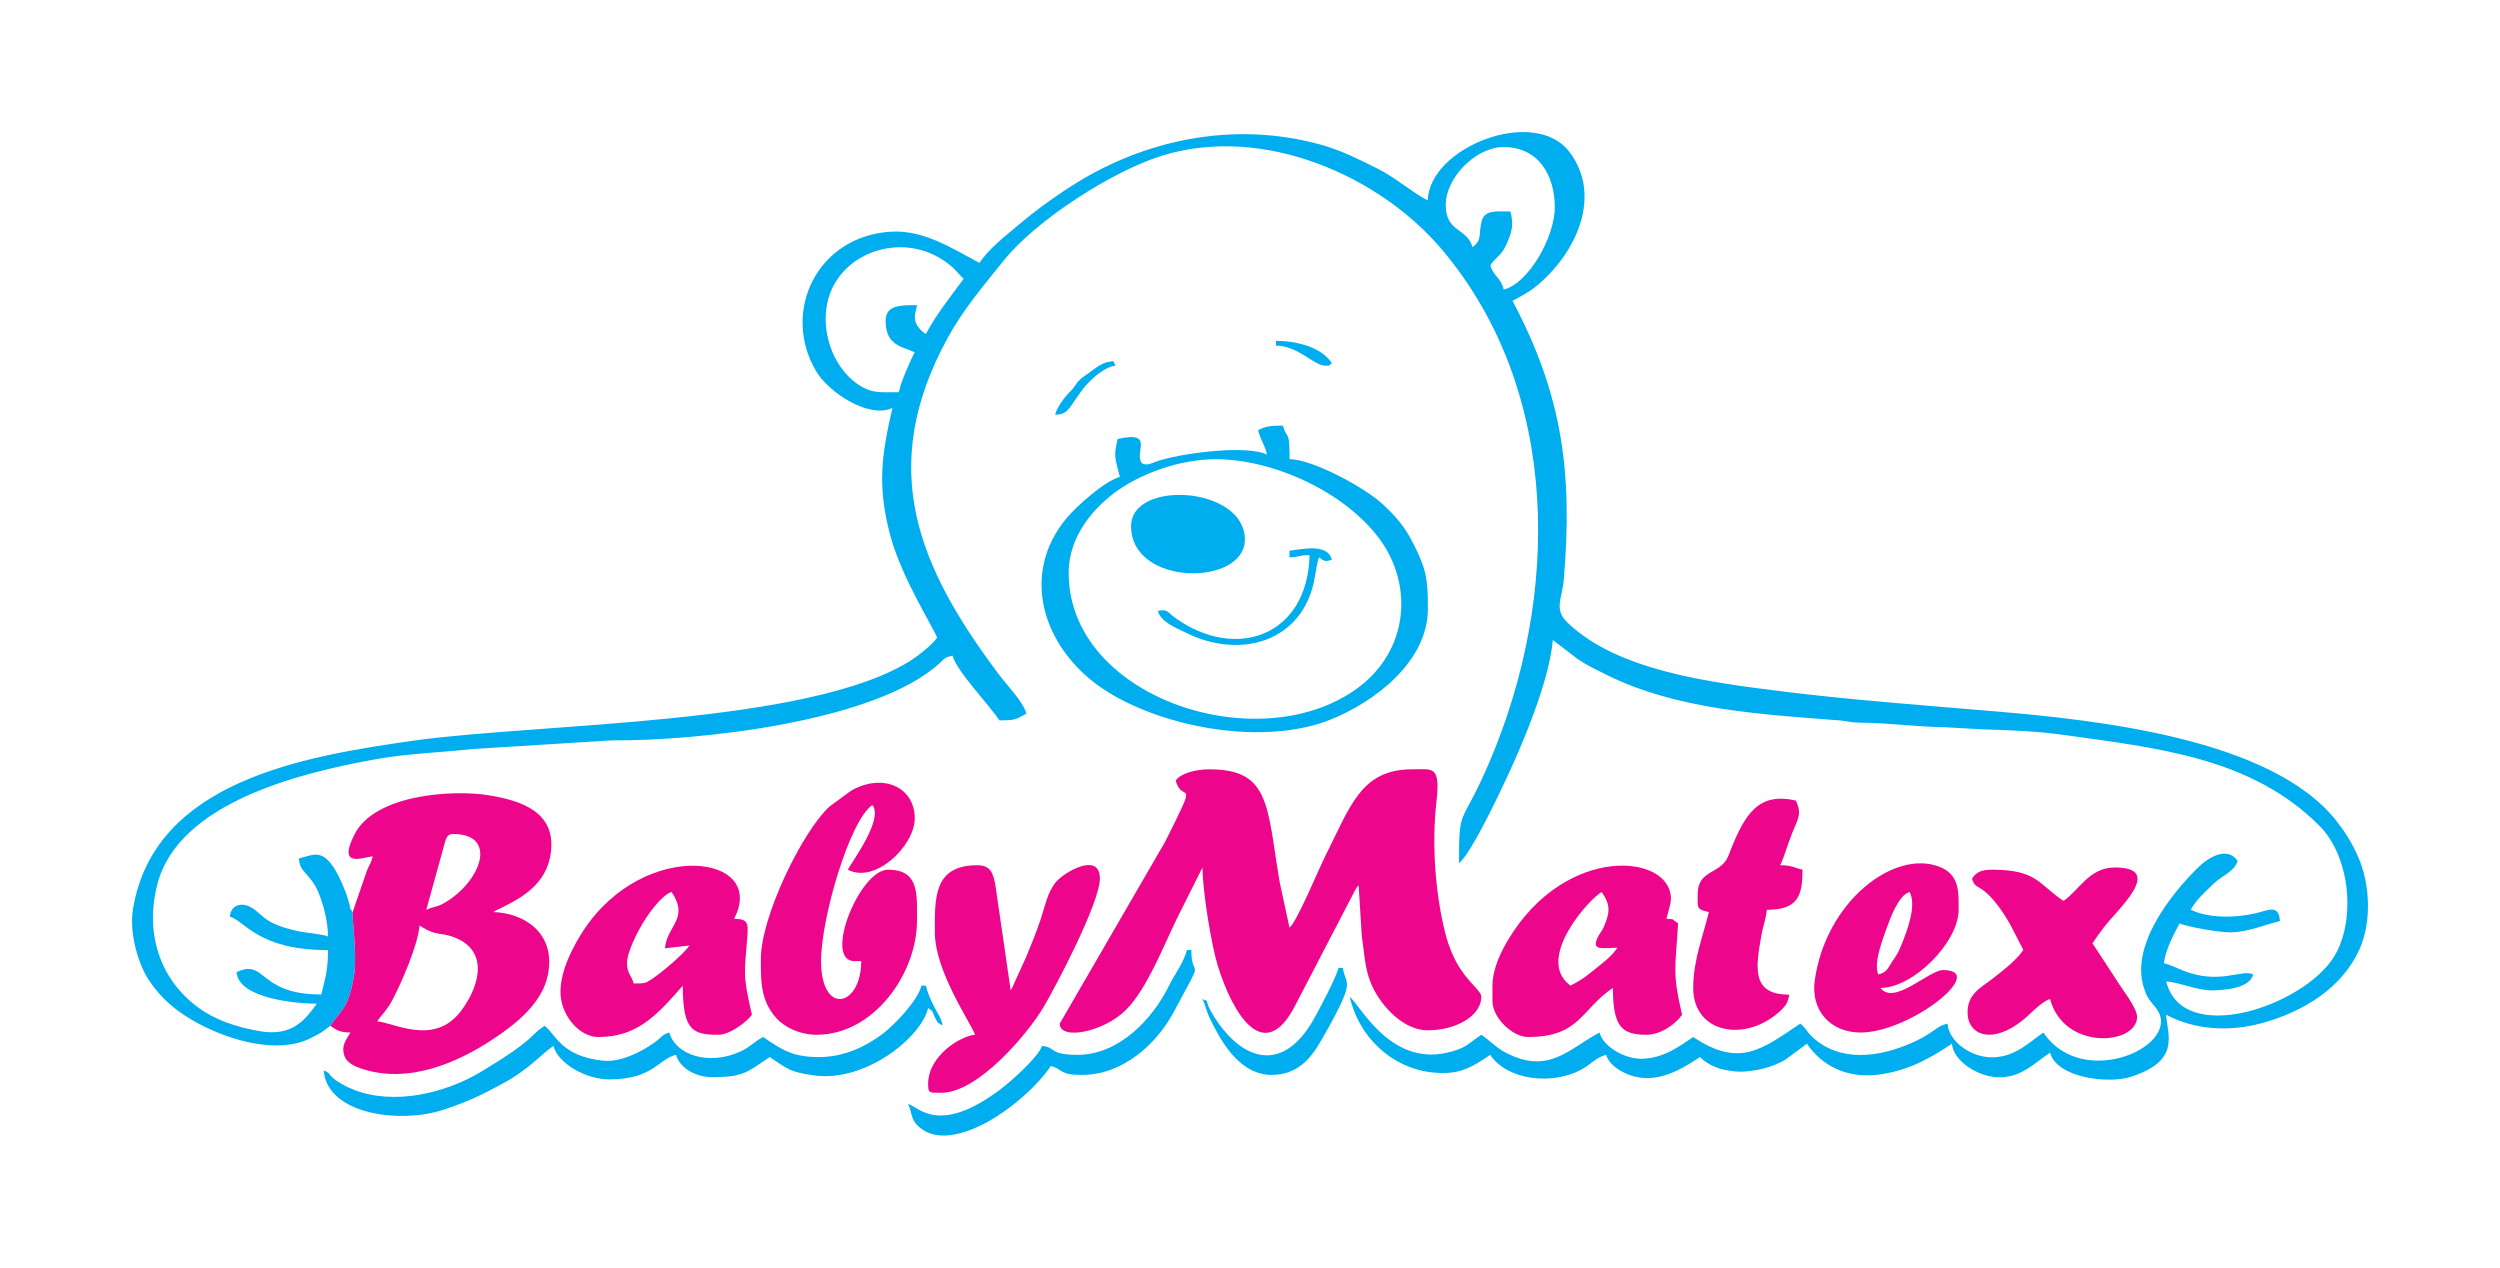 <?xml version="1.0" encoding="UTF-8"?> <!-- Creator: CorelDRAW 2019 (64-Bit) --> <svg xmlns="http://www.w3.org/2000/svg" xmlns:xlink="http://www.w3.org/1999/xlink" xmlns:xodm="http://www.corel.com/coreldraw/odm/2003" xml:space="preserve" width="142mm" height="72mm" version="1.1" style="shape-rendering:geometricPrecision; text-rendering:geometricPrecision; image-rendering:optimizeQuality; fill-rule:evenodd; clip-rule:evenodd" viewBox="0 0 14200 7200"> <defs> <style type="text/css"> <![CDATA[ .fil2 {fill:none} .fil0 {fill:#00AEEF} .fil1 {fill:#ED068C} ]]> </style> </defs> <g id="Warstwa_x0020_1">  <g id="_2656913818336"> <path class="fil0" d="M4689.7 1810.09c0,-336.35 374.23,-500.37 640.02,-349.18 94.12,53.54 116.06,101.12 144.08,121.8 -76.91,106.9 -151.03,194.91 -215.38,315.38 -85.51,-61.67 -61.2,-112.76 -49.28,-164.72 -92.27,0 -178.77,-2.66 -178.77,89.39 0,143.12 98.16,145.72 164.7,178.1 -21.99,43.56 -84.87,181.41 -88.69,226.68 -79.31,0 -135.1,6.82 -193.02,-21.21 -132.64,-64.19 -223.66,-226.63 -223.66,-396.24zm3522.09 -646.22c0,-155.87 172.01,-328.74 328.7,-328.74 199.96,0 290.71,163.67 290.71,341.42 0,171.95 -150.82,434.17 -290.01,468.12 -16.8,-71.54 -57.83,-72.08 -76.01,-138.68 33.2,-47.83 61.77,-53.74 89.15,-113.13 37.01,-80.3 43.49,-121.11 24.88,-191.67 -82.28,0 -146.22,-9.36 -162.99,54.23 -21.19,80.3 5.96,102.64 -52.4,148.5 -29.85,-111.33 -152.03,-81.42 -152.03,-240.05zm-6335.41 4662.91c60.99,-91.09 96.56,-90.48 130.53,-262.26 24.98,-126.29 -3.83,-293.05 -3.83,-383.96 -43.08,-67.89 5.08,29.12 -23.99,-64.7 -6.8,-21.92 -9.86,-33.74 -19.13,-56.89 -106.3,-265.29 -168.88,-204.65 -261.65,-183.21 1.77,81.17 64.62,83.79 110.77,194.43 27.07,64.93 53.93,161.89 53.93,249.05 -26.33,-13.27 -125.59,-20.41 -171.25,-30.5 -203.61,-44.96 -192.58,-94.81 -269.18,-136.79 -52.21,-28.6 -111.75,-10.77 -117.02,54.65 85.28,22.68 157.88,190.06 557.45,190.06 0,118.88 -16.24,159.51 -38,252.03 -362.45,0 -312.51,-206.68 -481.44,-126.71 12.21,151.82 344.65,178.78 456.1,178.78 -69.01,95.94 -141.75,186.87 -321.63,156.63 -141.27,-23.73 -257.79,-66.33 -348.92,-132.33 -221.98,-160.77 -307.65,-425.69 -235.08,-703.77 121.93,-467.2 822.93,-632.81 1230.47,-707.14 189.59,-34.57 375.84,-39.88 560.98,-59.76l786.96 -49.05c495.98,3.85 1505.32,-105.68 1866.35,-440.29 30.96,-28.7 25.26,-29.63 71.66,-40.95 23.72,88.48 202.9,272.96 266.05,367.45 95.06,0 91.26,-5.41 153.43,-38 -16.97,-66.69 -112.43,-163.88 -157.45,-223.96 -454.6,-606.54 -695.89,-1167.21 -290.33,-1909.33 90.23,-165.11 204.53,-297.42 319.2,-440.89 179.96,-225.15 612.94,-506.45 899.39,-595.21 573.54,-177.72 1236.65,112.59 1593.24,537.5 675.36,804.78 667.09,1967.73 266.28,2906.02 -162.54,380.53 -173.17,239.97 -173.17,574.12 44.42,-30.28 140.78,-217.88 173.67,-282.71 133.03,-262.27 336.18,-711.21 359.15,-983.69l143.01 109.15c55.51,37.18 94.55,54.43 155.66,85.15 404.55,203.37 887.58,227.43 1334.18,262.56 47.78,3.76 53.06,11.92 114.37,12.44 160.51,1.36 320.8,23.73 468.73,25.37l228.13 12.57c156.27,4.29 312.85,11.15 461.82,32.11 522.06,73.48 1060.22,126.13 1448.07,515.26 181.09,181.66 206.82,547.98 81.85,746.36 -177.48,281.73 -861.07,509.53 -951.73,137.69 82.71,7.11 176.97,53.15 265.07,51.21 77.62,-1.71 209.46,-13.64 229.03,-90.63 -67.14,-31.73 -189.8,60.63 -396.98,-21.39 -37.98,-15.04 -72.88,-33.29 -109.79,-41.96 6.3,-73.19 59.44,-171.91 88.69,-226.68 37.5,18.9 229.66,52.52 290.38,51.18 102.28,-2.26 193.07,-43.81 279.73,-63.85 -5.13,-63.89 -28.7,-76.73 -92.73,-56.96 -125.58,38.77 -300.66,47.47 -414.04,-7.79 34.3,-61.22 79.2,-97.72 129.62,-147.74 42.75,-42.43 120.47,-69.16 136.43,-130.32 -59.28,-83.32 -164.13,-21.41 -226.53,40.23 -148.58,146.79 -383.92,438.96 -305.61,681.35 19.57,60.54 28.96,65.54 66.23,111.49 170.29,209.87 -411.33,479.67 -637.02,142.59 -81.51,54.59 -164.21,145.71 -303.87,140.37 -109.72,-4.2 -232.3,-87.61 -240.92,-191.05 -45.21,10.54 -63.36,30.34 -98.88,53.15 -35.43,22.75 -56.32,34.8 -98.31,53.73 -190.09,85.67 -417.13,115.56 -572.91,-33.58 -30.89,-29.58 -37.24,-52.18 -66.07,-73.3 -219.08,146.72 -344.93,252.29 -608.13,76.02 -79.91,53.52 -160.76,116.02 -281.23,123.23 -104.54,6.25 -229.29,-67.66 -250.89,-148.57 -176.3,93.3 -287.34,241.02 -532.53,114.46 -53.65,-27.69 -90.54,-69.36 -138.95,-101.79 -76.04,50.93 -88.39,79.17 -201.17,103.25 -322.38,68.82 -489.85,-277.27 -546.33,-318.65 61.28,263.06 295.16,453.08 569.92,430.63 94.05,-7.68 166.99,-60.15 228.26,-101.19 96.69,144.41 349.65,173.35 515.51,84.76 56.61,-30.24 85.99,-71.4 143.3,-84.76 12.68,47.49 61.95,81.62 101.62,101.1 161.31,79.23 312.43,-9.36 430.49,-88.42 22.15,19.24 36.31,31.26 67.12,46.9 26.17,13.29 51.36,21.51 75.55,25.99 76.99,14.25 106.43,12.61 183.37,-0.08 48.42,-7.98 116.94,-32.37 158.21,-57.34l123.88 -91.51c11.55,17.25 16.66,24.67 32.97,43.07 94.06,106.15 225.83,153.15 382.07,131.35 167.53,-23.36 290.99,-95.73 408.48,-174.42 8.31,99.89 146.78,184.87 254.22,190.25 135.84,6.78 206.71,-74.92 303.23,-139.56 38.95,145.92 334.66,176.89 455.24,138.52 284.58,-90.54 213.72,-231.99 203.57,-353.92 167.46,88.62 361.59,97.3 542.41,48.3 236.34,-64.04 456.98,-199.35 555.93,-419.67 71.38,-158.89 59.72,-375.61 -8.77,-528.27 -33.94,-75.65 -68.72,-132.79 -119.19,-197.58 -368.13,-472.68 -1364.19,-577.24 -1957.5,-627.13 -383.91,-32.28 -808.38,-64.32 -1181.69,-110.6 -429.72,-53.27 -947.05,-119.29 -1230.36,-391.4 -80.48,-77.31 -31.25,-134.43 -21.91,-244.82 51.89,-613.37 -9.74,-1051.81 -291.06,-1583.54 89.85,-47.55 128.61,-71.11 199.58,-142.51 181.4,-182.52 297.12,-471.63 124.89,-701.5 -198.65,-265.11 -799.2,-27.35 -805.9,273.83 -98.3,-52.02 -184.6,-130.94 -287.13,-181.67 -105.36,-52.15 -201.15,-102.1 -320.85,-135.27 -494.96,-137.17 -1016.07,-31 -1444.6,253.45 -89.25,59.24 -179.3,123.49 -262.14,193.97 -78.18,66.52 -174.86,139.2 -231.83,224.3 -147.9,-78.26 -314.91,-189.73 -505.7,-177.33 -416.39,27.07 -620.12,452.43 -423.57,789.93 71.93,123.48 302.7,274.57 435.16,211.01 -63.26,271.52 -87.48,448.92 -10.17,732.4 65.56,240.38 254.84,535.3 263.56,572.7 -25.35,37.87 -100.01,97.45 -141.57,124.52 -573.62,373.71 -2130.78,360.54 -2833.56,460.53 -621.71,88.46 -1471.23,228.46 -1591.79,954.95 -23.73,142.96 33.01,318.7 89.28,403.99 69.27,104.98 155.33,177.52 267.23,239.57 158.86,88.07 407.8,172.48 601.68,111.95 30.88,-9.63 61.66,-26.41 87,-39.71 39.85,-20.9 43.17,-29.31 75.64,-51.05z"></path> <path class="fil1" d="M6678.1 4432.97c38.23,143.22 138.19,-48.35 -59.13,346.34l-599.69 1034.8c0,97.06 249.45,49.05 377.26,-78.86 119.38,-119.47 216.53,-372.2 294.04,-529.53l139.55 -278.58c0,131.38 50.19,440.17 87.02,559.18 82.58,266.85 264.18,579.56 445.19,213.85l333.68 -641.94c15.24,-25.66 6.34,-12.89 20.96,-29.72l17.94 286.17c14.85,102.88 16.1,172.56 46.86,257.22 41.64,114.61 174.49,280.22 327.96,280.22 164.48,0 304.06,-84.3 304.06,-190.06 0,-32.49 -60.48,-70.1 -119.35,-159.4 -37.99,-57.6 -67.24,-130.19 -86.14,-205.29 -54.49,-216.58 -77.2,-498.18 -49.74,-739.54 24.22,-212.9 -19.64,-188.21 -137.52,-188.21 -291.62,0 -351.75,212.02 -494.16,494.12 -34.29,67.93 -162.45,376.05 -202.66,405.52l-56.09 -260.66c-72.86,-434.63 -53.26,-638.98 -400.01,-638.98 -73.54,0 -159.01,20.99 -190.03,63.35z"></path> <path class="fil1" d="M2142.44 5801.44c29.47,-44.02 54.12,-60.63 84.59,-118.14 55.71,-105.18 146.97,-316.63 156.13,-426.71 102.5,68.64 123.41,32.54 215.89,75.51 183.01,85.04 114.91,285.08 18.14,411.96 -150.79,197.69 -376.65,65.54 -474.75,57.38zm374.9 -980.86c12.97,-41.98 13.8,-83.51 55.86,-83.51 255.7,0 161.39,265.27 -42.79,388.01 -47.88,28.79 -67.9,22.97 -109.24,42.81l96.17 -347.31zm-514.26 359.98c0,90.91 28.81,257.67 3.83,383.96 -33.97,171.78 -69.54,171.17 -130.53,262.26 37.57,25.16 51.14,36.61 114.03,38.01 -19,35.92 -55.8,70.04 -33.7,133.84 13.02,37.62 58.19,58.59 94.97,70.97 265.11,89.23 544.81,-30.48 756.64,-172.4 120.62,-80.83 274.85,-199.96 305.08,-366.47 43.36,-238.75 -146.17,-346.48 -312.15,-350.17l16.37 -8.97c133.66,-64.85 290.38,-142.46 312.02,-334.78 25.39,-225.63 -168.97,-288.73 -349.76,-319.1 -204.77,-34.4 -647.9,-6.56 -764.69,218.82 -104.05,200.76 51.26,131.47 101.91,127.26 -9.27,39.8 -17.31,43.48 -32.73,81.3l-81.29 235.47z"></path> <path class="fil1" d="M4321.58 5446.66c0,121.81 -2.96,231.91 85.09,333.03 47.46,54.51 135.09,97.77 231.64,97.77 328.09,0 570.13,-351.74 570.13,-646.22 0,-148.81 15.66,-291.43 -164.7,-291.43 -162.17,0 -370.09,519.51 -190.04,519.51l38 0c0,260.42 -228.05,311.8 -228.05,0 0,-244.96 163.07,-801.02 291.4,-886.97 65.19,78.06 -113.78,319.11 -139.36,367.46 155.86,82.49 380.08,-136.72 380.08,-291.42 0,-179.5 -182.5,-259.03 -360.61,-157.92l-124.16 91.22c-153.66,141.03 -389.42,625.25 -389.42,864.97z"></path> <path class="fil1" d="M8920.57 5598.71c-2.26,-1.98 -5.66,-4.42 -7.1,-5.56 -191.34,-152.21 116.13,-490.46 184.48,-526.63 45.65,68.19 50.26,106.69 14.43,191.83 -16.54,39.26 -19.6,29.71 -37.65,66.62 -38.64,79.02 32.48,58.32 111.91,58.32 -32.85,49.07 -74.84,79.4 -122.7,118.04 -58.23,47.01 -76.51,61.99 -143.37,97.38zm-443.42 0l0 88.68c0,91.23 111.5,202.74 202.7,202.74 294.49,0 300.38,-157.49 481.44,-278.76 0,221.35 50.6,266.09 190.05,266.09 84.56,0 168.65,-63.17 202.7,-114.03 -57.07,-245.07 -37.04,-258.14 -22.57,-519.34 -43.28,-27.31 -11.64,-20.98 -66.11,-25.52 7.17,-30.77 25.34,-82.33 25.34,-114.03 0,-255.57 -594.66,-312.47 -922.63,230.32 -38.7,64.06 -90.92,165.86 -90.92,263.85z"></path> <path class="fil1" d="M3561.42 5471.99c0,-65.5 59.58,-179.09 93.9,-235.52 29.93,-49.2 106.76,-155.87 159.49,-169.95 102.25,152.74 -27.86,191.57 -37.76,319.9l139.11 -15.8c-31.77,47.46 -159.38,155.16 -214.47,190.97 -36.94,23.99 -38.46,24.44 -102.27,24.44 -11.43,-42.83 -38,-59.35 -38,-114.04zm-164.71 418.14c216.61,0 325.8,-112.34 481.44,-291.42 0,256.32 57.25,278.75 202.71,278.75 64.4,0 163.02,-73.67 190.04,-114.03 -55.67,-238.98 -40.85,-233.63 -24.84,-457.99 5.19,-72.71 -9.96,-85.38 -76.51,-86.87 192.36,-363.58 -503.79,-459.85 -851.62,60.6 -55.54,83.11 -130.75,221.65 -134.43,346.06 -4.12,139.46 107.42,264.9 213.21,264.9z"></path> <path class="fil0" d="M6069.96 3254.58c0,-216 150.62,-378.08 278.76,-468.79 126.65,-89.67 341.95,-177.43 557.42,-177.43 330.01,0 740.33,189.98 934.28,459.41 191.63,266.22 159.33,644.43 -151.04,856.1 -566.09,386.07 -1619.42,30.71 -1619.42,-669.29zm1076.2 -811.64c11.67,52.34 35.85,78.48 50.68,139.39 -108.18,-54.53 -454.14,-12.91 -602.62,30.64 -50.58,14.84 -72.62,34.07 -105.47,20.04 -55.62,-52.93 79.53,-190.23 -140.76,-139.38 -23.74,102.91 -14.72,102.91 12.67,215.4 -86.07,23.09 -244.75,165.33 -300.52,231.68 -281.89,335.32 -122.46,770.8 233.16,990.31 338.83,209.16 896.18,304.65 1266.83,155.32 247.49,-99.73 550.3,-328.08 550.3,-629.03 0,-168.3 -8.51,-223.67 -84.17,-372.43 -48.36,-95.12 -98.58,-152.42 -172.24,-220.8 -102.45,-95.13 -394.61,-253.36 -529.09,-256.42 0,-178.67 -15.59,-105.72 -38.01,-190.06 -69.75,0 -94.6,2.81 -140.76,25.34z"></path> <path class="fil1" d="M5347.8 6206.91c204.3,0 484.75,-327.38 578.84,-485.45 74.53,-125.18 320.69,-596.25 320.69,-730.97 0,-159.22 -212.62,-31.28 -254.06,24.68 -45.09,60.92 -55.17,123.66 -83.05,208.37 -25.82,78.47 -52.73,139.85 -80.98,210.44l-83.12 182.97c-0.76,-1.92 -3.59,4.83 -5.57,7.09l-86.92 -597.29c-12.84,-66.99 -26.1,-112.28 -103.11,-112.28 -249.6,0 -240.72,188.94 -240.72,380.13 0,227.12 213.57,528.66 228.04,582.86 -83.85,6.99 -266.06,120.35 -266.06,278.77 0,56.03 8.71,50.68 76.02,50.68z"></path> <path class="fil1" d="M11720.52 5117.21c-141.87,-95.01 -150.25,-177.4 -405.42,-177.4 -61.88,0 -89.02,13.34 -114.02,50.68 19.34,72.49 49.01,13.91 164.67,177.43 54.17,76.59 82.12,143.75 126.72,228.05 -37.68,56.28 -112.38,114.38 -170.05,159.37 -72.68,56.7 -146.69,88.65 -146.69,195.42 0,128.35 139.54,186.9 318.71,39.99 39.96,-32.76 101.78,-103.13 150.06,-116.02 79.04,296.06 494.11,260.96 494.11,101.36 0,-53.1 -88.7,-161.58 -118.07,-211.36l-135.32 -206.77c20.69,-30.91 41.06,-60.04 63.09,-88.96 78.12,-102.52 352.3,-341.86 63.6,-341.86 -145.35,0 -203.48,131.2 -291.39,190.07z"></path> <path class="fil1" d="M10668.95 5535.34c-29.99,-62.51 28.54,-211.09 48.91,-267.86 19.78,-55.09 68.21,-184.86 128.47,-200.96 42.55,75.75 -16.41,225.42 -41.37,288.08 -22.51,56.52 -26.49,61.05 -57.16,107.55 -26.1,39.58 -30.14,60.19 -78.85,73.19zm-101.34 329.45c281.84,0 730.22,-354.78 468.76,-354.78 -79.64,0 -279.64,203.89 -354.75,101.36 186.45,0 443.44,-259.97 443.44,-443.48 0,-97.21 7.57,-199.58 -109.85,-244.96 -257.33,-99.45 -644.5,197.59 -707.31,645.15 -24.28,173.04 90.6,296.71 259.71,296.71z"></path> <path class="fil1" d="M9642.73 5079.19c0,80.25 -7.26,84.92 63.35,101.37 -30.94,132.84 -88.68,271.4 -88.68,430.81 0,262.36 305.53,314.86 502.92,122.86 22.97,-22.34 38.72,-47.07 41.86,-84.84 -211.87,0 -191.31,-145.49 -157.8,-335.21 10.03,-56.74 26.88,-95.52 31.1,-146.29 179.65,0 202.72,-82.81 202.72,-228.08 -51,-11.88 -60.64,-25.34 -126.7,-25.34 24.65,-51.37 44.24,-124.03 68.81,-184.6 32.17,-79.26 56.34,-106.85 19.88,-182.85 -195.42,-45.53 -273.94,59.56 -346.43,223.71 -15.24,34.51 -22.38,54.82 -36.57,90.15 -43.43,108.13 -174.46,75.52 -174.46,218.31z"></path> <path class="fil0" d="M4372.26 6004.18c103.7,69.45 114.41,85.02 251.47,104.15 291.09,40.62 608.99,-215.23 648.05,-382.92 38.09,27.9 17.69,15.72 42.61,60.64 13.79,24.87 4.16,14.21 18.17,25.6 28.83,23.42 21.65,3.97 11.94,-20.78 -13.6,-34.62 -65.13,-105.25 -85.39,-192.16l-25.33 0c-19.55,83.94 -154.36,224.06 -220.45,273.69 -89.25,67.03 -212.4,131.78 -362.35,131.78 -153.97,0 -213.84,-45.14 -316.73,-114.05 -49.9,26.41 -72.91,56.2 -122.85,79.87 -186.41,88.33 -375.84,19.98 -409.26,-105.21 -42.94,11.46 -42.98,27.25 -83.41,55.97 -77.32,54.88 -194.36,113.85 -291.66,104.02 -244.84,-24.72 -273.77,-157.38 -334.42,-198 -92.43,61.9 -48.72,73.44 -360.07,260.77 -198.93,119.69 -490.81,193.58 -724.57,101.76 -33.35,-13.11 -65.08,-30.05 -91.64,-47.74 -59.06,-39.34 -32.52,-44.91 -77.99,-61.37 20.93,251.66 436.26,303.86 679.54,223.47 146.94,-48.56 218.24,-84.59 342.38,-151.74 143.62,-77.71 217.35,-167.13 283.02,-211.12 26.74,100.16 184.57,190.07 316.74,190.07 251.66,0 277.94,-115.58 380.08,-139.38 19.55,73.25 110.38,126.71 202.72,126.71 179.91,0 199.52,-27.05 329.4,-114.03z"></path> <path class="fil0" d="M6424.71 2988.49c0,344.43 646.14,342.45 646.14,76.02 0,-302.91 -646.14,-342.2 -646.14,-76.02z"></path> <path class="fil0" d="M6145.97 6105.54c236.86,0 426.75,-182.15 519.47,-354.76 189.73,-353.19 101.33,-169.57 101.33,-354.81l-25.33 0c-15.8,67.83 -71.18,141.29 -101.36,202.74 -93.04,189.47 -284.4,392.79 -519.44,392.79 -165.24,0 -120.25,-43.82 -202.72,-50.69 -16.15,60.52 -178.69,203.97 -235.09,246.39 -352.04,264.79 -466.01,98.84 -525.07,83.06 24.54,51.14 13.26,86.33 60.74,129.32 189.85,171.9 608.99,-133.97 750.11,-344.72 72.66,19.4 45.98,50.68 177.36,50.68z"></path> <path class="fil0" d="M7222.88 6105.54c147.9,0 223.55,-95.74 278.31,-190.49 218.49,-378.03 135.99,-310.9 127.11,-417.71l-25.34 0c-12.3,52.81 -118.07,254.1 -149.47,306.67 -176.87,296.13 -405.48,217.93 -562.7,-37.91 -60.49,-98.42 -9.96,-70.9 -60.66,-91.37 13.58,28.3 17,49.41 30.51,83.52 11.08,27.96 21.48,46.1 32.77,68.59 60.92,121.35 165.32,278.7 329.47,278.7z"></path> <path class="fil0" d="M7324.23 3127.87l0 38.01c57.3,-1.28 50.35,-12.67 114.03,-12.67 -10.24,459.8 -418.58,603.29 -762.25,356.71 -49.42,-35.46 -43.43,-51.76 -99.27,-39.94 16.86,63.17 97.69,93.26 156.2,122.54 314.12,157.19 669.95,52.5 734.3,-308.98 37.3,-209.53 8.5,-63.73 97.71,-104.99 -25.47,-95.37 -171.37,-57.94 -240.72,-50.68z"></path> <path class="fil0" d="M5993.24 2355.64c77.19,-1.68 74.13,-36.02 158.53,-147.07 37.27,-49.06 122.12,-126.52 184.95,-131.69 -21.33,-30.87 1.44,-28.42 -43.61,-20.63 -35.86,6.18 -78.04,39.26 -106.3,60.7 -19.93,15.11 -34.79,23.22 -51.01,37.7 -23.21,20.73 -17.12,20.26 -33.75,42.45 -17.87,23.85 -24.47,25.96 -42.06,46.55 -25.43,29.78 -56.88,73.2 -66.75,111.99z"></path> <path class="fil0" d="M7247.51 1962.84c130.24,2.85 214.16,114.04 279.43,114.04 49.82,0 4.86,3.84 38.7,-12.67 -57.99,-92.81 -202.8,-128.1 -318.13,-128.1l0 26.73z"></path> </g> <rect class="fil2" x="-0.01" y="-0" width="14200" height="7200"></rect> </g> </svg> 